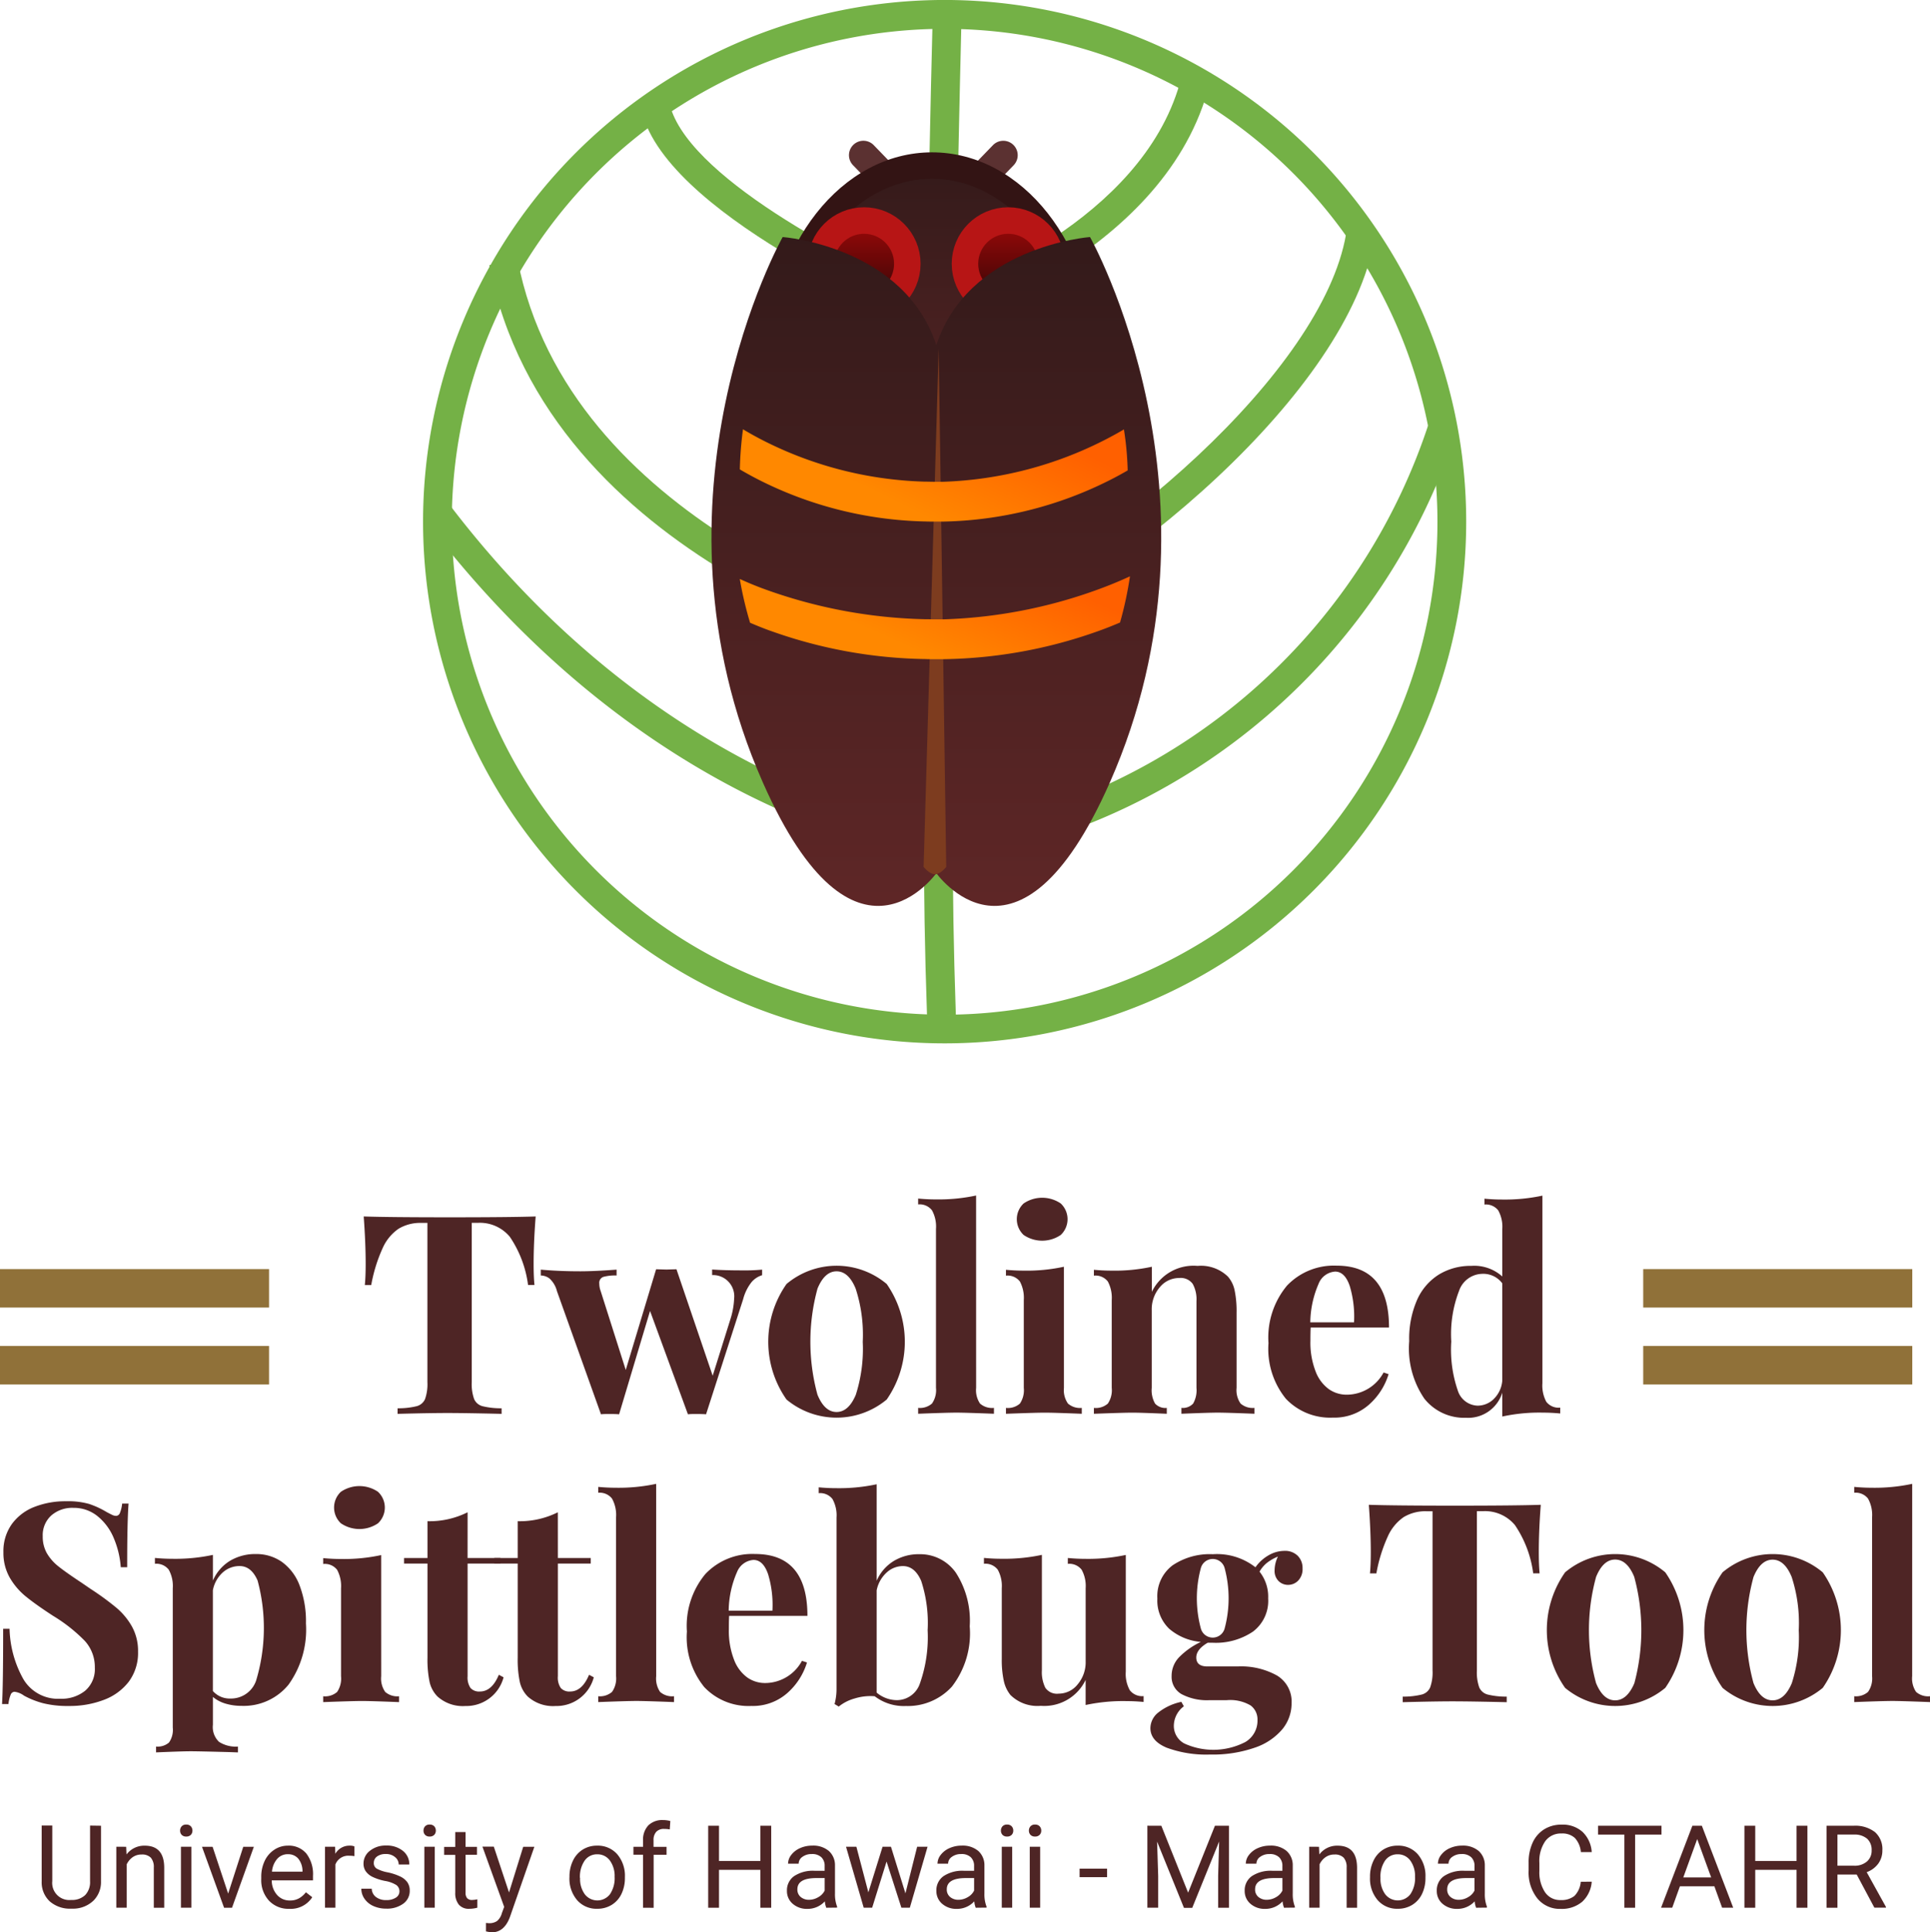 <svg xmlns="http://www.w3.org/2000/svg" xmlns:xlink="http://www.w3.org/1999/xlink" width="72.842" height="72.913" viewBox="0 0 72.842 72.913">
  <defs>
    <linearGradient id="linear-gradient" x1="0.5" x2="0.5" y2="1" gradientUnits="objectBoundingBox">
      <stop offset="0" stop-color="#331a1a"/>
      <stop offset="1" stop-color="#642828"/>
    </linearGradient>
    <linearGradient id="linear-gradient-2" x1="0.5" x2="0.5" y2="1" gradientUnits="objectBoundingBox">
      <stop offset="0" stop-color="#9d0909"/>
      <stop offset="1" stop-color="#2e0505"/>
    </linearGradient>
    <linearGradient id="linear-gradient-6" x1="1.107" y1="0.71" x2="0.5" y2="1" gradientUnits="objectBoundingBox">
      <stop offset="0" stop-color="#ff6000"/>
      <stop offset="1" stop-color="#f80"/>
    </linearGradient>
  </defs>
  <g id="logo" transform="translate(-87.077 -305.479)">
    <g id="Group_72" data-name="Group 72" transform="translate(87.149 305.479)">
      <g id="Twolined_Spittlebug_Tool" data-name="Twolined Spittlebug Tool" transform="translate(0 45.11)" style="isolation: isolate">
        <g id="Group_181" data-name="Group 181" transform="translate(13.652)" style="isolation: isolate">
          <path id="Path_321" data-name="Path 321" d="M1218.572,179.637q0,.494.032.8h-.242a4.2,4.2,0,0,0-.689-1.82,1.468,1.468,0,0,0-1.194-.526h-.242V184.1a1.676,1.676,0,0,0,.09.642.477.477,0,0,0,.315.268,2.914,2.914,0,0,0,.721.079v.21q-1.326-.031-2-.032t-1.925.032v-.21a2.911,2.911,0,0,0,.72-.079.477.477,0,0,0,.316-.268,1.686,1.686,0,0,0,.089-.642v-6.006h-.232a1.582,1.582,0,0,0-.857.221,1.744,1.744,0,0,0-.6.731,5.818,5.818,0,0,0-.431,1.393h-.242q.032-.305.032-.8,0-.789-.074-1.788.957.032,3.25.032t3.24-.032Q1218.572,178.848,1218.572,179.637Z" transform="translate(-1212.156 -177.06)" fill="#4e2525"/>
          <path id="Path_322" data-name="Path 322" d="M1238.951,183.369v.21a.847.847,0,0,0-.4.263,1.749,1.749,0,0,0-.316.642l-1.4,4.344c-.077-.007-.193-.011-.347-.011s-.26,0-.337.011l-1.43-3.9-1.168,3.9c-.07-.007-.182-.011-.337-.011s-.27,0-.347.011l-1.662-4.649a.961.961,0,0,0-.284-.478.561.561,0,0,0-.326-.111v-.221q.684.063,1.494.063.525,0,1.367-.063v.221a1.678,1.678,0,0,0-.5.053.236.236,0,0,0-.153.252.832.832,0,0,0,.053.284l.946,2.976,1.146-3.8.389.011.379-.011,1.367,4.018.663-2.114a2.946,2.946,0,0,0,.147-.8.8.8,0,0,0-.831-.884v-.21q.495.032,1.084.032A7.267,7.267,0,0,0,1238.951,183.369Z" transform="translate(-1223.911 -180.572)" fill="#4e2525"/>
          <path id="Path_323" data-name="Path 323" d="M1258.734,183.671a3.817,3.817,0,0,1,0,4.36,2.957,2.957,0,0,1-3.781,0,3.792,3.792,0,0,1,0-4.36,2.938,2.938,0,0,1,3.781,0Zm-2.613.178a7.593,7.593,0,0,0,0,4q.268.652.72.652t.726-.647a5.678,5.678,0,0,0,.263-2,5.617,5.617,0,0,0-.268-2.009q-.268-.652-.72-.652T1256.12,183.85Z" transform="translate(-1238.992 -180.332)" fill="#4e2525"/>
          <path id="Path_324" data-name="Path 324" d="M1272.053,182.931a.9.9,0,0,0,.147.594.689.689,0,0,0,.526.163v.221q-1.094-.042-1.409-.042-.358,0-1.452.042v-.221a.694.694,0,0,0,.521-.163.881.881,0,0,0,.152-.594v-5.995a1.27,1.27,0,0,0-.152-.705.589.589,0,0,0-.521-.221v-.221q.336.032.652.032a6.749,6.749,0,0,0,1.535-.147Z" transform="translate(-1248.936 -175.674)" fill="#4e2525"/>
          <path id="Path_325" data-name="Path 325" d="M1281.188,183.08a.88.88,0,0,0,.153.594.693.693,0,0,0,.521.163v.221q-1.051-.042-1.4-.042-.326,0-1.462.042v-.221a.69.69,0,0,0,.526-.163.9.9,0,0,0,.147-.594v-3.313a1.308,1.308,0,0,0-.147-.7.586.586,0,0,0-.526-.221v-.221q.337.032.652.032a6.626,6.626,0,0,0,1.535-.147Zm-.121-6.958a.815.815,0,0,1,0,1.189,1.243,1.243,0,0,1-1.4,0,.815.815,0,0,1,0-1.189,1.245,1.245,0,0,1,1.4,0Z" transform="translate(-1254.757 -175.822)" fill="#4e2525"/>
          <path id="Path_326" data-name="Path 326" d="M1293.2,183.393a1.148,1.148,0,0,1,.252.515,3.919,3.919,0,0,1,.074.852v2.829a.878.878,0,0,0,.152.594.692.692,0,0,0,.521.163v.221q-1.052-.042-1.388-.042-.316,0-1.367.042v-.221a.528.528,0,0,0,.442-.163,1.015,1.015,0,0,0,.126-.594v-3.271a1.212,1.212,0,0,0-.142-.652.559.559,0,0,0-.51-.221.94.94,0,0,0-.736.353,1.278,1.278,0,0,0-.3.868v2.924a1.014,1.014,0,0,0,.126.594.528.528,0,0,0,.442.163v.221q-.968-.042-1.3-.042-.316,0-1.451.042v-.221a.69.69,0,0,0,.526-.163.9.9,0,0,0,.147-.594v-3.313a1.307,1.307,0,0,0-.147-.7.586.586,0,0,0-.526-.221v-.221q.337.032.652.032a6.627,6.627,0,0,0,1.536-.147v.946a1.743,1.743,0,0,1,1.725-.978A1.46,1.46,0,0,1,1293.2,183.393Z" transform="translate(-1260.579 -180.332)" fill="#4e2525"/>
          <path id="Path_327" data-name="Path 327" d="M1310.662,187.01l.189.063a2.509,2.509,0,0,1-.752,1.162,1.966,1.966,0,0,1-1.352.478,2.3,2.3,0,0,1-1.771-.71,2.985,2.985,0,0,1-.658-2.1,3.061,3.061,0,0,1,.7-2.172,2.443,2.443,0,0,1,1.872-.752q1.977,0,1.977,2.335h-2.956q-.01.158-.01.494a2.994,2.994,0,0,0,.194,1.157,1.469,1.469,0,0,0,.5.673,1.166,1.166,0,0,0,.668.21A1.583,1.583,0,0,0,1310.662,187.01Zm-2.456-3.339a3.758,3.758,0,0,0-.31,1.446h1.651a4.008,4.008,0,0,0-.163-1.373q-.185-.541-.552-.541A.723.723,0,0,0,1308.206,183.671Z" transform="translate(-1272.167 -180.332)" fill="#4e2525"/>
          <path id="Path_328" data-name="Path 328" d="M1326.137,183.457a.585.585,0,0,0,.526.221v.221c-.217-.021-.435-.032-.652-.032a6.6,6.6,0,0,0-1.535.147v-.9a1.347,1.347,0,0,1-1.368.947,1.918,1.918,0,0,1-1.572-.72,3.358,3.358,0,0,1-.573-2.172,3.649,3.649,0,0,1,.3-1.562,2.152,2.152,0,0,1,.831-.957,2.3,2.3,0,0,1,1.214-.321,1.585,1.585,0,0,1,1.168.4v-1.788a1.264,1.264,0,0,0-.153-.705.587.587,0,0,0-.52-.221v-.221c.224.021.442.032.652.032a6.75,6.75,0,0,0,1.535-.147v7.078A1.3,1.3,0,0,0,1326.137,183.457Zm-1.983-.105a1.083,1.083,0,0,0,.321-.684v-3.681a.894.894,0,0,0-.768-.357.946.946,0,0,0-.862.641,4.547,4.547,0,0,0-.294,1.914,4.731,4.731,0,0,0,.247,1.851.811.811,0,0,0,.742.568A.872.872,0,0,0,1324.155,183.352Z" transform="translate(-1281.501 -175.674)" fill="#4e2525"/>
        </g>
        <g id="Group_182" data-name="Group 182" transform="translate(0 10.88)" style="isolation: isolate">
          <path id="Path_329" data-name="Path 329" d="M1177.8,207.577a3.274,3.274,0,0,1,.663.305q.116.063.205.105a.368.368,0,0,0,.153.042.162.162,0,0,0,.147-.111,1.24,1.24,0,0,0,.084-.352h.242q-.053.705-.052,2.4h-.242a3.436,3.436,0,0,0-.258-1.083,2.092,2.092,0,0,0-.61-.836,1.414,1.414,0,0,0-.92-.321,1.2,1.2,0,0,0-.836.289,1,1,0,0,0-.321.783,1.26,1.26,0,0,0,.157.642,1.785,1.785,0,0,0,.442.5q.284.226.873.615l.337.231a10.372,10.372,0,0,1,.978.715,2.58,2.58,0,0,1,.584.71,1.9,1.9,0,0,1,.226.941,1.818,1.818,0,0,1-.347,1.13,2.111,2.111,0,0,1-.942.689,3.607,3.607,0,0,1-1.32.231,3.828,3.828,0,0,1-.978-.105,3.216,3.216,0,0,1-.715-.284.763.763,0,0,0-.358-.147.162.162,0,0,0-.147.111,1.252,1.252,0,0,0-.084.352h-.242q.042-.663.042-2.84h.242a4.078,4.078,0,0,0,.526,1.909,1.519,1.519,0,0,0,1.388.731,1.417,1.417,0,0,0,.936-.3,1.069,1.069,0,0,0,.368-.873,1.459,1.459,0,0,0-.378-1.01,6.035,6.035,0,0,0-1.2-.947q-.631-.41-1.009-.715a2.574,2.574,0,0,1-.621-.72,1.879,1.879,0,0,1-.242-.962,1.754,1.754,0,0,1,.321-1.068,1.9,1.9,0,0,1,.857-.647,3.2,3.2,0,0,1,1.178-.21A2.931,2.931,0,0,1,1177.8,207.577Z" transform="translate(-1174.514 -206.82)" fill="#4e2525"/>
          <path id="Path_330" data-name="Path 330" d="M1195.226,213.276a1.925,1.925,0,0,1,.668.883,3.8,3.8,0,0,1,.242,1.441,3.566,3.566,0,0,1-.657,2.309,2.182,2.182,0,0,1-1.783.8,2.053,2.053,0,0,1-.594-.084,1.329,1.329,0,0,1-.478-.252v1.052a.769.769,0,0,0,.231.642,1.169,1.169,0,0,0,.715.178v.221l-.284-.011q-1.167-.031-1.482-.032t-1.325.042v-.221a.648.648,0,0,0,.489-.152.835.835,0,0,0,.142-.563v-5.259a1.268,1.268,0,0,0-.153-.7.588.588,0,0,0-.521-.221v-.221q.337.032.652.032a6.8,6.8,0,0,0,1.536-.147v.968a1.643,1.643,0,0,1,.641-.742,1.854,1.854,0,0,1,.989-.258A1.671,1.671,0,0,1,1195.226,213.276Zm-.973,4.486a6.878,6.878,0,0,0,.058-3.781q-.237-.547-.679-.547a.942.942,0,0,0-.636.242,1.2,1.2,0,0,0-.373.673v3.8a.843.843,0,0,0,.662.284A1,1,0,0,0,1194.253,217.762Z" transform="translate(-1184.661 -210.332)" fill="#4e2525"/>
          <path id="Path_331" data-name="Path 331" d="M1210.139,213.08a.88.88,0,0,0,.152.594.693.693,0,0,0,.521.163v.221q-1.052-.042-1.4-.042-.326,0-1.462.042v-.221a.69.69,0,0,0,.526-.163.9.9,0,0,0,.147-.594v-3.313a1.3,1.3,0,0,0-.147-.7.585.585,0,0,0-.526-.221v-.221q.336.032.652.032a6.624,6.624,0,0,0,1.536-.147Zm-.121-6.958a.814.814,0,0,1,0,1.189,1.243,1.243,0,0,1-1.4,0,.815.815,0,0,1,0-1.189,1.245,1.245,0,0,1,1.4,0Z" transform="translate(-1195.824 -205.822)" fill="#4e2525"/>
          <path id="Path_332" data-name="Path 332" d="M1218.758,210.357H1220v.21h-1.241v4.249a.7.7,0,0,0,.111.447.435.435,0,0,0,.353.132q.452,0,.715-.631l.179.095a1.454,1.454,0,0,1-1.441,1.083,1.427,1.427,0,0,1-1.052-.358,1.132,1.132,0,0,1-.3-.552,4.127,4.127,0,0,1-.079-.91v-3.555h-.884v-.21h.884v-1.388a3.214,3.214,0,0,0,1.514-.337Z" transform="translate(-1201.183 -207.559)" fill="#4e2525"/>
          <path id="Path_333" data-name="Path 333" d="M1228.155,210.357h1.241v.21h-1.241v4.249a.7.7,0,0,0,.11.447.435.435,0,0,0,.352.132q.452,0,.715-.631l.179.095a1.454,1.454,0,0,1-1.441,1.083,1.425,1.425,0,0,1-1.052-.358,1.133,1.133,0,0,1-.3-.552,4.1,4.1,0,0,1-.079-.91v-3.555h-.883v-.21h.883v-1.388a3.216,3.216,0,0,0,1.515-.337Z" transform="translate(-1207.172 -207.559)" fill="#4e2525"/>
          <path id="Path_334" data-name="Path 334" d="M1238.76,212.931a.9.9,0,0,0,.147.594.69.69,0,0,0,.526.163v.221q-1.094-.042-1.41-.042-.358,0-1.451.042v-.221a.694.694,0,0,0,.521-.163.882.882,0,0,0,.152-.594v-5.995a1.272,1.272,0,0,0-.152-.705.589.589,0,0,0-.521-.221v-.221q.337.032.652.032a6.745,6.745,0,0,0,1.535-.147Z" transform="translate(-1214.066 -205.674)" fill="#4e2525"/>
          <path id="Path_335" data-name="Path 335" d="M1250.139,217.01l.189.063a2.508,2.508,0,0,1-.752,1.162,1.965,1.965,0,0,1-1.351.478,2.3,2.3,0,0,1-1.772-.71,2.986,2.986,0,0,1-.657-2.1,3.06,3.06,0,0,1,.7-2.172,2.444,2.444,0,0,1,1.872-.752q1.977,0,1.977,2.335h-2.955c-.007.105-.01.27-.01.494a3,3,0,0,0,.194,1.157,1.471,1.471,0,0,0,.5.673,1.167,1.167,0,0,0,.668.21A1.583,1.583,0,0,0,1250.139,217.01Zm-2.456-3.339a3.748,3.748,0,0,0-.31,1.446h1.651a4.011,4.011,0,0,0-.163-1.373q-.185-.541-.553-.541A.722.722,0,0,0,1247.684,213.671Z" transform="translate(-1219.943 -210.332)" fill="#4e2525"/>
          <path id="Path_336" data-name="Path 336" d="M1264.687,209.042a3.329,3.329,0,0,1,.525,2.025,3.281,3.281,0,0,1-.673,2.277,2.252,2.252,0,0,1-1.735.731,1.806,1.806,0,0,1-1.178-.368,2,2,0,0,0-.757.084,1.659,1.659,0,0,0-.6.305l-.158-.095a2.182,2.182,0,0,0,.074-.589v-6.447a1.262,1.262,0,0,0-.153-.7.586.586,0,0,0-.52-.221v-.221c.217.021.434.032.652.032a6.773,6.773,0,0,0,1.536-.147v3.639a1.643,1.643,0,0,1,.642-.742,1.813,1.813,0,0,1,.968-.258A1.645,1.645,0,0,1,1264.687,209.042Zm-1.347,4.16a5.24,5.24,0,0,0,.284-1.988,5.112,5.112,0,0,0-.242-1.856q-.242-.563-.694-.563a.907.907,0,0,0-.615.247,1.227,1.227,0,0,0-.373.668v3.86a1.2,1.2,0,0,0,.778.284A.92.92,0,0,0,1263.34,213.2Z" transform="translate(-1228.685 -205.692)" fill="#4e2525"/>
          <path id="Path_337" data-name="Path 337" d="M1282.062,217.476a1.268,1.268,0,0,0,.152.7.587.587,0,0,0,.521.221v.221q-.326-.031-.652-.032a6.77,6.77,0,0,0-1.536.147v-.947a1.73,1.73,0,0,1-1.693.978,1.447,1.447,0,0,1-1.146-.41,1.272,1.272,0,0,1-.247-.521,3.676,3.676,0,0,1-.079-.847v-2.661a1.265,1.265,0,0,0-.153-.7.587.587,0,0,0-.52-.221v-.221q.325.032.652.032a6.794,6.794,0,0,0,1.535-.147v4.354a1.324,1.324,0,0,0,.131.663.533.533,0,0,0,.5.22.915.915,0,0,0,.721-.353,1.293,1.293,0,0,0,.3-.868v-2.756a1.271,1.271,0,0,0-.152-.7.588.588,0,0,0-.521-.221v-.221q.337.032.652.032a6.794,6.794,0,0,0,1.536-.147Z" transform="translate(-1239.645 -210.388)" fill="#4e2525"/>
          <path id="Path_338" data-name="Path 338" d="M1298.86,213.775a.536.536,0,0,1-.147-.405,1.182,1.182,0,0,1,.126-.515,1.727,1.727,0,0,0-.416.237,1.179,1.179,0,0,0-.279.331,1.518,1.518,0,0,1,.326,1.01,1.453,1.453,0,0,1-.573,1.252,2.509,2.509,0,0,1-1.52.421h-.189q-.431.252-.431.557,0,.337.421.337h1.146a2.786,2.786,0,0,1,1.478.342,1.145,1.145,0,0,1,.552,1.046,1.541,1.541,0,0,1-.342.973,2.322,2.322,0,0,1-1.036.7,4.839,4.839,0,0,1-1.7.263,4.3,4.3,0,0,1-1.636-.258q-.615-.257-.615-.741a.761.761,0,0,1,.295-.584,2.1,2.1,0,0,1,.873-.405l.095.168a.927.927,0,0,0-.378.726.748.748,0,0,0,.4.679,2.629,2.629,0,0,0,2.3-.058.934.934,0,0,0,.457-.831.654.654,0,0,0-.258-.547,1.516,1.516,0,0,0-.9-.2h-.652a2.056,2.056,0,0,1-1.052-.226.749.749,0,0,1-.379-.689,1.012,1.012,0,0,1,.273-.695,2.854,2.854,0,0,1,.831-.589,2.091,2.091,0,0,1-1.2-.5,1.473,1.473,0,0,1-.442-1.136,1.453,1.453,0,0,1,.573-1.252,2.513,2.513,0,0,1,1.52-.421,2.353,2.353,0,0,1,1.609.494,1.528,1.528,0,0,1,.494-.452,1.2,1.2,0,0,1,.6-.168.676.676,0,0,1,.5.184.648.648,0,0,1,.184.478.619.619,0,0,1-.163.458.525.525,0,0,1-.384.163A.5.5,0,0,1,1298.86,213.775Zm-2.035,1.8a4.4,4.4,0,0,0,0-2.293.465.465,0,0,0-.894,0,4.376,4.376,0,0,0,0,2.293.465.465,0,0,0,.894,0Z" transform="translate(-1250.679 -210.11)" fill="#4e2525"/>
          <path id="Path_339" data-name="Path 339" d="M1323.173,209.637q0,.494.031.8h-.242a4.211,4.211,0,0,0-.689-1.82,1.469,1.469,0,0,0-1.194-.526h-.242V214.1a1.681,1.681,0,0,0,.089.642.477.477,0,0,0,.316.268,2.91,2.91,0,0,0,.72.079v.21q-1.325-.031-2-.032t-1.924.032v-.21a2.912,2.912,0,0,0,.72-.079.477.477,0,0,0,.315-.268,1.685,1.685,0,0,0,.09-.642v-6.006h-.231a1.584,1.584,0,0,0-.858.221,1.748,1.748,0,0,0-.6.731,5.807,5.807,0,0,0-.431,1.393h-.242q.031-.305.031-.8,0-.789-.074-1.788.957.032,3.25.032t3.24-.032Q1323.172,208.848,1323.173,209.637Z" transform="translate(-1265.168 -207.06)" fill="#4e2525"/>
          <path id="Path_340" data-name="Path 340" d="M1339.758,213.671a3.816,3.816,0,0,1,0,4.36,2.957,2.957,0,0,1-3.781,0,3.791,3.791,0,0,1,0-4.36,2.938,2.938,0,0,1,3.781,0Zm-2.613.178a7.593,7.593,0,0,0,0,4q.268.652.72.652t.726-.647a7.713,7.713,0,0,0-.005-4.013q-.268-.652-.721-.652T1337.144,213.849Z" transform="translate(-1276.979 -210.332)" fill="#4e2525"/>
          <path id="Path_341" data-name="Path 341" d="M1356.143,213.671a3.815,3.815,0,0,1,0,4.36,2.957,2.957,0,0,1-3.781,0,3.792,3.792,0,0,1,0-4.36,2.938,2.938,0,0,1,3.781,0Zm-2.614.178a7.593,7.593,0,0,0,0,4q.268.652.72.652t.726-.647a5.675,5.675,0,0,0,.263-2,5.611,5.611,0,0,0-.268-2.009q-.268-.652-.72-.652T1353.529,213.849Z" transform="translate(-1287.421 -210.332)" fill="#4e2525"/>
          <path id="Path_342" data-name="Path 342" d="M1369.461,212.931a.9.9,0,0,0,.148.594.689.689,0,0,0,.526.163v.221q-1.095-.042-1.41-.042-.357,0-1.451.042v-.221a.693.693,0,0,0,.521-.163.88.88,0,0,0,.153-.594v-5.995a1.27,1.27,0,0,0-.153-.705.588.588,0,0,0-.521-.221v-.221q.337.032.653.032a6.746,6.746,0,0,0,1.535-.147Z" transform="translate(-1297.364 -205.674)" fill="#4e2525"/>
        </g>
      </g>
      <g id="University_of_Hawaii_-_Manoa_CTAHR" data-name="University of Hawaii - Manoa CTAHR" transform="translate(1.5 68.676)" style="isolation: isolate">
        <g id="Group_183" data-name="Group 183" style="isolation: isolate">
          <path id="Path_343" data-name="Path 343" d="M1180.891,241.243v2.1a.986.986,0,0,1-.275.716,1.11,1.11,0,0,1-.741.313l-.108,0a1.16,1.16,0,0,1-.809-.274.981.981,0,0,1-.306-.755v-2.108h.4v2.1a.645.645,0,0,0,.712.708.716.716,0,0,0,.531-.185.707.707,0,0,0,.183-.521v-2.1Z" transform="translate(-1178.651 -241.028)" fill="#4e2525"/>
          <path id="Path_344" data-name="Path 344" d="M1186.8,243.359l.013.289a.838.838,0,0,1,.688-.331q.729,0,.735.823v1.519h-.393v-1.521a.53.53,0,0,0-.113-.368.456.456,0,0,0-.348-.119.569.569,0,0,0-.336.1.7.7,0,0,0-.225.268v1.638h-.393v-2.3Z" transform="translate(-1183.61 -242.35)" fill="#4e2525"/>
          <path id="Path_345" data-name="Path 345" d="M1193.059,241.353a.237.237,0,0,1,.059-.162.219.219,0,0,1,.173-.066.223.223,0,0,1,.174.066.233.233,0,0,1,.06.162.224.224,0,0,1-.06.159.228.228,0,0,1-.174.064.223.223,0,0,1-.173-.064A.228.228,0,0,1,1193.059,241.353Zm.425,2.909h-.393v-2.3h.393Z" transform="translate(-1187.834 -240.954)" fill="#4e2525"/>
          <path id="Path_346" data-name="Path 346" d="M1196.325,245.2l.57-1.766h.4l-.824,2.3h-.3l-.833-2.3h.4Z" transform="translate(-1189.286 -242.425)" fill="#4e2525"/>
          <path id="Path_347" data-name="Path 347" d="M1202.557,245.7a1.006,1.006,0,0,1-.761-.307,1.141,1.141,0,0,1-.293-.821V244.5a1.383,1.383,0,0,1,.131-.611,1.018,1.018,0,0,1,.365-.421.919.919,0,0,1,.508-.152.862.862,0,0,1,.7.3,1.28,1.28,0,0,1,.249.846v.164H1201.9a.815.815,0,0,0,.2.549.624.624,0,0,0,.483.21.681.681,0,0,0,.352-.085.877.877,0,0,0,.253-.225l.24.187A.966.966,0,0,1,1202.557,245.7Zm-.049-2.061a.525.525,0,0,0-.4.173.841.841,0,0,0-.2.486h1.152v-.03a.75.75,0,0,0-.162-.464A.493.493,0,0,0,1202.508,243.64Z" transform="translate(-1193.215 -242.35)" fill="#4e2525"/>
          <path id="Path_348" data-name="Path 348" d="M1209.247,243.712a1.2,1.2,0,0,0-.193-.015.518.518,0,0,0-.525.329v1.632h-.393v-2.3h.382l.007.266a.612.612,0,0,1,.548-.308.406.406,0,0,1,.174.03Z" transform="translate(-1197.442 -242.35)" fill="#4e2525"/>
          <path id="Path_349" data-name="Path 349" d="M1213.366,245.049a.289.289,0,0,0-.12-.248,1.152,1.152,0,0,0-.419-.152,1.984,1.984,0,0,1-.474-.153.672.672,0,0,1-.259-.213.506.506,0,0,1-.084-.293.6.6,0,0,1,.239-.478.934.934,0,0,1,.611-.2.961.961,0,0,1,.635.2.641.641,0,0,1,.243.516h-.4a.355.355,0,0,0-.137-.279.514.514,0,0,0-.346-.117.537.537,0,0,0-.336.094.294.294,0,0,0-.121.244.239.239,0,0,0,.113.215,1.385,1.385,0,0,0,.407.138,2.109,2.109,0,0,1,.477.157.7.7,0,0,1,.271.22.539.539,0,0,1,.088.313.588.588,0,0,1-.246.494,1.036,1.036,0,0,1-.64.186,1.157,1.157,0,0,1-.489-.1.8.8,0,0,1-.332-.273.66.66,0,0,1-.12-.379h.393a.407.407,0,0,0,.159.313.613.613,0,0,0,.39.116.635.635,0,0,0,.358-.09A.277.277,0,0,0,1213.366,245.049Z" transform="translate(-1199.862 -242.35)" fill="#4e2525"/>
          <path id="Path_350" data-name="Path 350" d="M1218.389,241.353a.235.235,0,0,1,.059-.162.218.218,0,0,1,.173-.066.224.224,0,0,1,.174.066.232.232,0,0,1,.059.162.223.223,0,0,1-.059.159.228.228,0,0,1-.174.064.222.222,0,0,1-.173-.064A.226.226,0,0,1,1218.389,241.353Zm.425,2.909h-.393v-2.3h.393Z" transform="translate(-1203.977 -240.954)" fill="#4e2525"/>
          <path id="Path_351" data-name="Path 351" d="M1221.339,241.9v.557h.43v.3h-.43v1.428a.317.317,0,0,0,.058.207.241.241,0,0,0,.2.069.943.943,0,0,0,.187-.025v.317a1.156,1.156,0,0,1-.3.042.489.489,0,0,1-.4-.159.683.683,0,0,1-.134-.453V242.76h-.419v-.3h.419V241.9Z" transform="translate(-1205.34 -241.446)" fill="#4e2525"/>
          <path id="Path_352" data-name="Path 352" d="M1225.527,245.157l.535-1.723h.421l-.924,2.654q-.215.573-.682.574l-.074-.007-.147-.028v-.319l.106.009a.526.526,0,0,0,.312-.081.587.587,0,0,0,.183-.3l.087-.234-.821-2.274h.429Z" transform="translate(-1207.887 -242.425)" fill="#4e2525"/>
          <path id="Path_353" data-name="Path 353" d="M1233.577,244.488a1.359,1.359,0,0,1,.133-.608.992.992,0,0,1,.37-.417,1,1,0,0,1,.54-.147.971.971,0,0,1,.76.325,1.25,1.25,0,0,1,.289.865v.028a1.371,1.371,0,0,1-.128.6.974.974,0,0,1-.368.415,1.017,1.017,0,0,1-.55.149.966.966,0,0,1-.757-.325,1.246,1.246,0,0,1-.29-.861Zm.4.047a.984.984,0,0,0,.177.614.6.6,0,0,0,.951,0,1.075,1.075,0,0,0,.176-.658.984.984,0,0,0-.179-.613.572.572,0,0,0-.478-.235.565.565,0,0,0-.469.231A1.07,1.07,0,0,0,1233.972,244.535Z" transform="translate(-1213.656 -242.35)" fill="#4e2525"/>
          <path id="Path_354" data-name="Path 354" d="M1240.6,243.96v-2h-.363v-.3h.363v-.236a.783.783,0,0,1,.2-.572.747.747,0,0,1,.559-.2,1.036,1.036,0,0,1,.27.036l-.021.317a1.129,1.129,0,0,0-.212-.019.384.384,0,0,0-.3.112.456.456,0,0,0-.1.321v.243h.491v.3H1241v2Z" transform="translate(-1217.902 -240.651)" fill="#4e2525"/>
          <path id="Path_355" data-name="Path 355" d="M1250.392,244.337h-.41v-1.43h-1.56v1.43h-.408v-3.094h.408v1.33h1.56v-1.33h.41Z" transform="translate(-1222.857 -241.028)" fill="#4e2525"/>
          <path id="Path_356" data-name="Path 356" d="M1257.7,245.659a.824.824,0,0,1-.055-.242.877.877,0,0,1-.655.285.81.81,0,0,1-.557-.192.622.622,0,0,1-.218-.488.651.651,0,0,1,.273-.558,1.289,1.289,0,0,1,.768-.2h.382v-.181a.443.443,0,0,0-.123-.328.5.5,0,0,0-.363-.122.575.575,0,0,0-.353.106.314.314,0,0,0-.142.257h-.4a.545.545,0,0,1,.123-.333.838.838,0,0,1,.331-.254,1.114,1.114,0,0,1,.46-.094.91.91,0,0,1,.623.2.715.715,0,0,1,.234.547v1.058a1.3,1.3,0,0,0,.081.5v.034Zm-.652-.3a.689.689,0,0,0,.351-.1.574.574,0,0,0,.24-.248v-.472h-.308q-.722,0-.722.423a.358.358,0,0,0,.123.289A.475.475,0,0,0,1257.051,245.359Z" transform="translate(-1228.086 -242.35)" fill="#4e2525"/>
          <path id="Path_357" data-name="Path 357" d="M1264.6,245.191l.442-1.758h.393l-.669,2.3h-.319l-.559-1.742-.544,1.742h-.319l-.667-2.3h.391l.452,1.721.536-1.721h.317Z" transform="translate(-1231.999 -242.425)" fill="#4e2525"/>
          <path id="Path_358" data-name="Path 358" d="M1273.247,245.659a.824.824,0,0,1-.055-.242.877.877,0,0,1-.655.285.809.809,0,0,1-.557-.192.623.623,0,0,1-.218-.488.65.65,0,0,1,.273-.558,1.287,1.287,0,0,1,.768-.2h.382v-.181a.441.441,0,0,0-.123-.328.5.5,0,0,0-.363-.122.574.574,0,0,0-.353.106.314.314,0,0,0-.142.257h-.4a.545.545,0,0,1,.123-.333.836.836,0,0,1,.332-.254,1.113,1.113,0,0,1,.46-.094.911.911,0,0,1,.623.2.716.716,0,0,1,.233.547v1.058a1.287,1.287,0,0,0,.081.5v.034Zm-.652-.3a.69.69,0,0,0,.351-.1.573.573,0,0,0,.24-.248v-.472h-.308q-.722,0-.723.423a.358.358,0,0,0,.123.289A.475.475,0,0,0,1272.595,245.359Z" transform="translate(-1237.993 -242.35)" fill="#4e2525"/>
          <path id="Path_359" data-name="Path 359" d="M1278.477,241.353a.236.236,0,0,1,.059-.162.219.219,0,0,1,.173-.066.222.222,0,0,1,.174.066.232.232,0,0,1,.06.162.223.223,0,0,1-.06.159.227.227,0,0,1-.174.064.223.223,0,0,1-.173-.064A.227.227,0,0,1,1278.477,241.353Zm.425,2.909h-.393v-2.3h.393Z" transform="translate(-1242.272 -240.954)" fill="#4e2525"/>
          <path id="Path_360" data-name="Path 360" d="M1281.389,241.353a.236.236,0,0,1,.059-.162.219.219,0,0,1,.173-.066.223.223,0,0,1,.174.066.233.233,0,0,1,.06.162.224.224,0,0,1-.06.159.227.227,0,0,1-.174.064.223.223,0,0,1-.173-.064A.227.227,0,0,1,1281.389,241.353Zm.425,2.909h-.393v-2.3h.393Z" transform="translate(-1244.128 -240.954)" fill="#4e2525"/>
          <path id="Path_361" data-name="Path 361" d="M1287.7,246.029h-1.037v-.321h1.037Z" transform="translate(-1247.489 -243.874)" fill="#4e2525"/>
          <path id="Path_362" data-name="Path 362" d="M1294.245,241.243l1.011,2.525,1.012-2.525h.529v3.094h-.408v-1.2l.038-1.3-1.016,2.505h-.312l-1.014-2.5.041,1.294v1.2h-.408v-3.094Z" transform="translate(-1251.986 -241.028)" fill="#4e2525"/>
          <path id="Path_363" data-name="Path 363" d="M1305.328,245.659a.833.833,0,0,1-.055-.242.877.877,0,0,1-.655.285.81.81,0,0,1-.557-.192.623.623,0,0,1-.218-.488.651.651,0,0,1,.273-.558,1.288,1.288,0,0,1,.768-.2h.382v-.181a.442.442,0,0,0-.123-.328.5.5,0,0,0-.363-.122.574.574,0,0,0-.353.106.314.314,0,0,0-.142.257h-.4a.545.545,0,0,1,.123-.333.839.839,0,0,1,.332-.254,1.114,1.114,0,0,1,.46-.094.91.91,0,0,1,.623.2.716.716,0,0,1,.234.547v1.058a1.294,1.294,0,0,0,.081.5v.034Zm-.652-.3a.691.691,0,0,0,.351-.1.575.575,0,0,0,.24-.248v-.472h-.308q-.723,0-.723.423a.358.358,0,0,0,.123.289A.475.475,0,0,0,1304.676,245.359Z" transform="translate(-1258.438 -242.35)" fill="#4e2525"/>
          <path id="Path_364" data-name="Path 364" d="M1310.923,243.359l.013.289a.838.838,0,0,1,.689-.331q.728,0,.735.823v1.519h-.393v-1.521a.531.531,0,0,0-.113-.368.456.456,0,0,0-.348-.119.567.567,0,0,0-.335.1.689.689,0,0,0-.225.268v1.638h-.393v-2.3Z" transform="translate(-1262.714 -242.35)" fill="#4e2525"/>
          <path id="Path_365" data-name="Path 365" d="M1316.886,244.488a1.361,1.361,0,0,1,.133-.608.993.993,0,0,1,.37-.417,1.008,1.008,0,0,1,.54-.147.97.97,0,0,1,.76.325,1.25,1.25,0,0,1,.29.865v.028a1.372,1.372,0,0,1-.128.6.978.978,0,0,1-.368.415,1.018,1.018,0,0,1-.55.149.967.967,0,0,1-.757-.325,1.245,1.245,0,0,1-.29-.861Zm.395.047a.982.982,0,0,0,.178.614.6.6,0,0,0,.95,0,1.075,1.075,0,0,0,.176-.658.984.984,0,0,0-.179-.613.572.572,0,0,0-.478-.235.565.565,0,0,0-.469.231A1.067,1.067,0,0,0,1317.281,244.535Z" transform="translate(-1266.751 -242.35)" fill="#4e2525"/>
          <path id="Path_366" data-name="Path 366" d="M1325.32,245.659a.827.827,0,0,1-.055-.242.877.877,0,0,1-.655.285.811.811,0,0,1-.557-.192.623.623,0,0,1-.218-.488.651.651,0,0,1,.273-.558,1.288,1.288,0,0,1,.768-.2h.383v-.181a.443.443,0,0,0-.123-.328.5.5,0,0,0-.363-.122.574.574,0,0,0-.353.106.313.313,0,0,0-.142.257h-.4a.542.542,0,0,1,.123-.333.832.832,0,0,1,.331-.254,1.111,1.111,0,0,1,.459-.094.91.91,0,0,1,.623.2.717.717,0,0,1,.234.547v1.058a1.3,1.3,0,0,0,.08.5v.034Zm-.652-.3a.689.689,0,0,0,.35-.1.578.578,0,0,0,.24-.248v-.472h-.308q-.722,0-.722.423a.357.357,0,0,0,.123.289A.473.473,0,0,0,1324.668,245.359Z" transform="translate(-1271.18 -242.35)" fill="#4e2525"/>
          <path id="Path_367" data-name="Path 367" d="M1335.773,243.281a1.14,1.14,0,0,1-.362.758,1.19,1.19,0,0,1-.811.267,1.089,1.089,0,0,1-.878-.393,1.579,1.579,0,0,1-.331-1.052v-.3a1.765,1.765,0,0,1,.154-.759,1.15,1.15,0,0,1,.436-.5,1.217,1.217,0,0,1,.655-.175,1.118,1.118,0,0,1,.791.275,1.151,1.151,0,0,1,.346.762h-.41a.89.89,0,0,0-.23-.537.7.7,0,0,0-.5-.166.727.727,0,0,0-.613.289,1.325,1.325,0,0,0-.223.823v.3a1.367,1.367,0,0,0,.21.8.68.68,0,0,0,.589.3.787.787,0,0,0,.522-.154.857.857,0,0,0,.241-.537Z" transform="translate(-1277.27 -240.954)" fill="#4e2525"/>
          <path id="Path_368" data-name="Path 368" d="M1343.015,241.577h-.995v2.76h-.406v-2.76h-.992v-.334h2.393Z" transform="translate(-1281.879 -241.028)" fill="#4e2525"/>
          <path id="Path_369" data-name="Path 369" d="M1349.2,243.527h-1.3l-.291.809h-.421l1.182-3.094h.357l1.184,3.094h-.419Zm-1.173-.334h1.052l-.527-1.447Z" transform="translate(-1286.068 -241.028)" fill="#4e2525"/>
          <path id="Path_370" data-name="Path 370" d="M1358.228,244.337h-.41v-1.43h-1.56v1.43h-.408v-3.094h.408v1.33h1.56v-1.33h.41Z" transform="translate(-1291.584 -241.028)" fill="#4e2525"/>
          <path id="Path_371" data-name="Path 371" d="M1365.536,243.085h-.727v1.252h-.41v-3.094h1.024a1.214,1.214,0,0,1,.8.238.856.856,0,0,1,.281.693.832.832,0,0,1-.156.5.934.934,0,0,1-.435.321l.727,1.313v.025h-.438Zm-.727-.334h.627a.708.708,0,0,0,.484-.157.533.533,0,0,0,.179-.422.561.561,0,0,0-.171-.44.724.724,0,0,0-.494-.156h-.625Z" transform="translate(-1297.032 -241.028)" fill="#4e2525"/>
        </g>
      </g>
      <g id="Group_71" data-name="Group 71" transform="translate(15.896 0)">
        <path id="Path_121" data-name="Path 121" d="M1329.255,88.053" transform="translate(-1289.03 -74.721)" fill="#2f1d36" stroke="#e51221" stroke-miterlimit="10" stroke-width="6"/>
        <g id="Group_70" data-name="Group 70" transform="translate(17.946 8.259)">
          <path id="Path_120" data-name="Path 120" d="M1274.119,74.065a24.3,24.3,0,0,1,2.7,8.7v.008c.068.57.117,1.163.14,1.771a22.1,22.1,0,0,1-.326,4.87c-.115.635-.261,1.279-.443,1.931A21.639,21.639,0,0,1,1274.9,94.8c-1.777,3.753-3.47,4.733-4.755,4.733a3.277,3.277,0,0,1-2.322-1.129V78.321C1269.085,74.48,1274.119,74.065,1274.119,74.065Zm-5.5,23.668a2.417,2.417,0,0,0,1.53.617c1.375,0,2.793-1.462,4.1-4.231a20.437,20.437,0,0,0,.948-2.372,19.379,19.379,0,0,0,.532-1.95,20.078,20.078,0,0,0,.451-4.824q-.022-.886-.121-1.783a23.832,23.832,0,0,0-2.3-7.9c-1.442.223-4.254,1.1-5.141,3.324Z" transform="translate(-1267.826 -74.065)" fill="none"/>
        </g>
        <path id="Path_120-2" data-name="Path 120-2" d="M1275.119,75.065a24.292,24.292,0,0,1,2.7,8.7v.008c.068.57.117,1.163.141,1.771a22.088,22.088,0,0,1-.326,4.87c-.115.635-.261,1.279-.443,1.931A21.638,21.638,0,0,1,1275.9,95.8c-1.777,3.753-3.47,4.733-4.755,4.733a3.277,3.277,0,0,1-2.322-1.129V79.321C1270.085,75.48,1275.119,75.065,1275.119,75.065Zm-5.5,23.668a2.419,2.419,0,0,0,1.53.617c1.375,0,2.792-1.462,4.1-4.231a20.437,20.437,0,0,0,.948-2.372,19.346,19.346,0,0,0,.531-1.95,20.065,20.065,0,0,0,.451-4.824q-.022-.886-.121-1.783a23.826,23.826,0,0,0-2.3-7.9c-1.442.223-4.254,1.1-5.141,3.324Z" transform="translate(-1250.517 -66.443)" fill="none"/>
        <g id="Group_71-2" data-name="Group 71-2">
          <path id="Path_314" data-name="Path 314" d="M1270.586,91.206c-.18-5.256-.109-8.24-.048-10.873.046-1.967.09-3.825.028-6.377-.145-5.974.223-20.051.227-20.192l1.088.029c0,.141-.371,14.19-.226,20.137.063,2.578.019,4.448-.028,6.428-.061,2.618-.131,5.585.047,10.811Z" transform="translate(-1251.566 -52.868)" fill="#74b146"/>
          <path id="Path_315" data-name="Path 315" d="M1252.2,69.2l-.181-.073c-.388-.159-9.519-3.944-10.753-7.881l1.038-.326c.877,2.8,7.3,6.013,9.942,7.123,1.183-.408,7.785-2.9,9.263-8.051l1.046.3c-1.781,6.207-9.829,8.748-10.17,8.853Z" transform="translate(-1232.954 -56.835)" fill="#74b146"/>
          <path id="Path_316" data-name="Path 316" d="M1238.581,111.579l-.052,0c-.442-.04-10.926-1.124-19.814-12.779l.865-.66c8.269,10.844,18.191,12.253,19,12.35a22.829,22.829,0,0,0,18.006-15.572l1.031.348a23.923,23.923,0,0,1-18.981,16.313Z" transform="translate(-1218.58 -79.093)" fill="#74b146"/>
          <path id="Path_317" data-name="Path 317" d="M1242.2,91.8l-.175-.042c-.6-.145-14.616-3.673-16.792-14.926l1.068-.206c1.918,9.919,14.2,13.591,15.809,14.03,6.607-2.881,14.571-9.847,15.457-14.986l1.072.185c-.979,5.681-9.363,12.926-16.273,15.875Z" transform="translate(-1222.734 -66.826)" fill="#74b146"/>
          <path id="Path_121-2" data-name="Path 121-2" d="M1329.286,88.516" transform="translate(-1289.05 -75.016)" fill="#2f1d36" stroke="#e51221" stroke-miterlimit="10" stroke-width="6"/>
          <g id="Group_70-2" data-name="Group 70-2" transform="translate(17.958 8.427)">
            <path id="Path_120-3" data-name="Path 120-3" d="M1274.151,74.528a24.306,24.306,0,0,1,2.7,8.7v.008c.068.57.117,1.163.14,1.771a22.118,22.118,0,0,1-.326,4.87c-.115.635-.261,1.279-.443,1.931a21.638,21.638,0,0,1-1.289,3.448c-1.777,3.753-3.47,4.733-4.755,4.733a3.276,3.276,0,0,1-2.321-1.129V78.784C1269.117,74.945,1274.151,74.528,1274.151,74.528Zm-5.5,23.668a2.414,2.414,0,0,0,1.53.617c1.375,0,2.792-1.462,4.1-4.231a20.523,20.523,0,0,0,.948-2.372,19.281,19.281,0,0,0,.531-1.95,20.09,20.09,0,0,0,.451-4.824q-.022-.886-.121-1.783a23.834,23.834,0,0,0-2.3-7.9c-1.442.223-4.254,1.1-5.141,3.324Z" transform="translate(-1267.859 -74.528)" fill="none"/>
          </g>
          <path id="Path_120-2-2" data-name="Path 120-2-2" d="M1275.151,75.528a24.307,24.307,0,0,1,2.7,8.7v.008c.068.571.117,1.163.14,1.771a22.1,22.1,0,0,1-.326,4.87c-.115.635-.261,1.279-.443,1.931a21.639,21.639,0,0,1-1.289,3.448c-1.777,3.753-3.471,4.733-4.755,4.733a3.277,3.277,0,0,1-2.321-1.129V79.784C1270.117,75.945,1275.151,75.528,1275.151,75.528Zm-5.5,23.668a2.415,2.415,0,0,0,1.53.617c1.375,0,2.793-1.462,4.1-4.231a20.459,20.459,0,0,0,.948-2.372,19.282,19.282,0,0,0,.532-1.95,20.084,20.084,0,0,0,.451-4.824q-.022-.886-.121-1.783a23.825,23.825,0,0,0-2.3-7.9c-1.442.223-4.254,1.1-5.141,3.324Z" transform="translate(-1250.538 -66.739)" fill="none"/>
          <path id="Path_318" data-name="Path 318" d="M1238.027,90.662a19.685,19.685,0,1,1,19.685-19.685A19.685,19.685,0,0,1,1238.027,90.662Zm0-38.281a18.6,18.6,0,1,0,18.6,18.6,18.6,18.6,0,0,0-18.6-18.6Z" transform="translate(-1218.343 -51.293)" fill="#74b146"/>
          <g id="Group_79" data-name="Group 79" transform="translate(16.075 5.312)">
            <path id="Path_319" data-name="Path 319" d="M1273.078,68.788a.544.544,0,0,1-.391-.922l1.7-1.757a.544.544,0,0,1,.782.757l-1.7,1.757A.543.543,0,0,1,1273.078,68.788Z" transform="translate(-1268.955 -65.943)" fill="#5b3131"/>
            <path id="Path_320" data-name="Path 320" d="M1264.908,68.784a.541.541,0,0,1-.391-.166l-1.7-1.757a.544.544,0,0,1,.782-.757l1.7,1.757a.544.544,0,0,1-.391.922Z" transform="translate(-1262.665 -65.939)" fill="#5b3131"/>
            <path id="Path_125" data-name="Path 125" d="M1271,87.546l-.569,19.563s.217.278.43.278.423-.278.423-.278Z" transform="translate(-1267.614 -79.71)" fill="#7d3c1f"/>
          </g>
          <g id="Group_233" data-name="Group 233" transform="translate(10.882 5.748)">
            <g id="Group_61" data-name="Group 61" transform="translate(2.155)">
              <ellipse id="Ellipse_27" data-name="Ellipse 27" cx="6.171" cy="7.833" rx="6.171" ry="7.833" transform="translate(0 0.083)" fill="url(#linear-gradient)"/>
              <path id="Path_116" data-name="Path 116" d="M6.171,1c2.964,0,5.375,3.063,5.375,6.829s-2.411,6.829-5.375,6.829S.8,11.6.8,7.833,3.207,1,6.171,1m0-1C2.763,0,0,3.507,0,7.833s2.763,7.833,6.171,7.833,6.171-3.507,6.171-7.833S9.579,0,6.171,0Z" transform="translate(0)" fill="#331414"/>
              <circle id="Ellipse_29" data-name="Ellipse 29" cx="1.632" cy="1.632" r="1.632" transform="translate(1.975 2.573)" stroke="#b71515" stroke-width="1" fill="url(#linear-gradient-2)"/>
              <circle id="Ellipse_30" data-name="Ellipse 30" cx="1.632" cy="1.632" r="1.632" transform="translate(7.415 2.573)" stroke="#b71515" stroke-width="1" fill="url(#linear-gradient-2)"/>
            </g>
            <g id="Group_63" data-name="Group 63" transform="translate(0 3.041)">
              <path id="Path_119" data-name="Path 119" d="M8.524,4.191C7.347.345,2.688,0,2.688,0s-5.514,9.8-.747,20.585c3.482,7.875,6.583,3.372,6.583,3.372Z" transform="translate(0.002 0.155)" fill="url(#linear-gradient)"/>
              <path id="Path_120-2-2" data-name="Path 120" d="M2.864,0a24.3,24.3,0,0,0-2.7,8.706v.008c-.068.57-.117,1.163-.141,1.771a22.1,22.1,0,0,0,.325,4.87c.115.635.261,1.279.443,1.93a21.656,21.656,0,0,0,1.289,3.447c1.776,3.753,3.471,4.733,4.755,4.733a3.277,3.277,0,0,0,2.324-1.132V4.256C7.9.415,2.864,0,2.864,0Zm5.5,23.668a2.418,2.418,0,0,1-1.53.618c-1.375,0-2.793-1.462-4.1-4.231a20.446,20.446,0,0,1-.948-2.371,19.418,19.418,0,0,1-.532-1.95A20.091,20.091,0,0,1,.8,10.908q.022-.886.121-1.783a23.8,23.8,0,0,1,2.3-7.9c1.441.224,4.253,1.1,5.14,3.324Z" transform="translate(0 0)" fill="none"/>
            </g>
            <path id="Path_119-2" data-name="Path 119" d="M0,4.191C1.177.345,5.836,0,5.836,0s5.514,9.8.747,20.585C3.1,28.46,0,23.957,0,23.957Z" transform="translate(8.453 3.196)" fill="url(#linear-gradient)"/>
            <path id="Path_125-2" data-name="Path 125" d="M2.085,13.018,1.516,32.581s.217.278.43.278.424-.278.424-.278Z" transform="translate(6.493 -5.618)" fill="#7d3c1f"/>
            <path id="Path_123" data-name="Path 123" d="M14.724,0a13.769,13.769,0,0,1-.375,1.743c-.279.119-.562.231-.85.333a18.046,18.046,0,0,1-5.808,1.05H7.663c-.1,0-.2,0-.3,0-.12,0-.242,0-.362-.005H6.969A18.066,18.066,0,0,1,1.252,2.09c-.293-.1-.582-.218-.865-.338A13.681,13.681,0,0,1,0,.109V.1Q.382.275.788.43A18.953,18.953,0,0,0,6.969,1.618H7c.121,0,.242.005.362.005.1,0,.2,0,.3,0a.154.154,0,0,0,.028,0A18.655,18.655,0,0,0,13.95.332Q14.349.173,14.724,0Z" transform="translate(1.073 15.999)" fill="url(#linear-gradient-6)"/>
            <path id="Path_122" data-name="Path 122" d="M14.638,1.552c-.214.124-.43.243-.649.353A14.552,14.552,0,0,1,7.671,3.483a.145.145,0,0,1-.027,0c-.1,0-.195,0-.293,0-.116,0-.233,0-.348-.005H6.977A14.564,14.564,0,0,1,.652,1.874C.432,1.76.215,1.641,0,1.514A13.667,13.667,0,0,1,.118.007V0C.326.124.538.244.754.357A14.3,14.3,0,0,0,6.977,1.976H7c.117,0,.233.005.348.005.1,0,.195,0,.293,0a.143.143,0,0,0,.027,0A14.455,14.455,0,0,0,13.864.355c.215-.112.426-.228.632-.35A11.729,11.729,0,0,1,14.638,1.552Z" transform="translate(1.073 10.45)" fill="url(#linear-gradient-6)"/>
          </g>
        </g>
      </g>
    </g>
    <g id="Group_75" data-name="Group 75" transform="translate(87.077 353.366)">
      <rect id="Rectangle_13" data-name="Rectangle 13" width="10.155" height="1.451" transform="translate(0 2.901)" fill="#907139"/>
      <rect id="Rectangle_14" data-name="Rectangle 14" width="10.155" height="1.451" fill="#907139"/>
    </g>
    <g id="Group_76" data-name="Group 76" transform="translate(149.095 353.366)">
      <rect id="Rectangle_16" data-name="Rectangle 16" width="10.155" height="1.451" transform="translate(0 2.901)" fill="#907139"/>
      <rect id="Rectangle_15" data-name="Rectangle 15" width="10.155" height="1.451" fill="#907139"/>
    </g>
  </g>
</svg>
